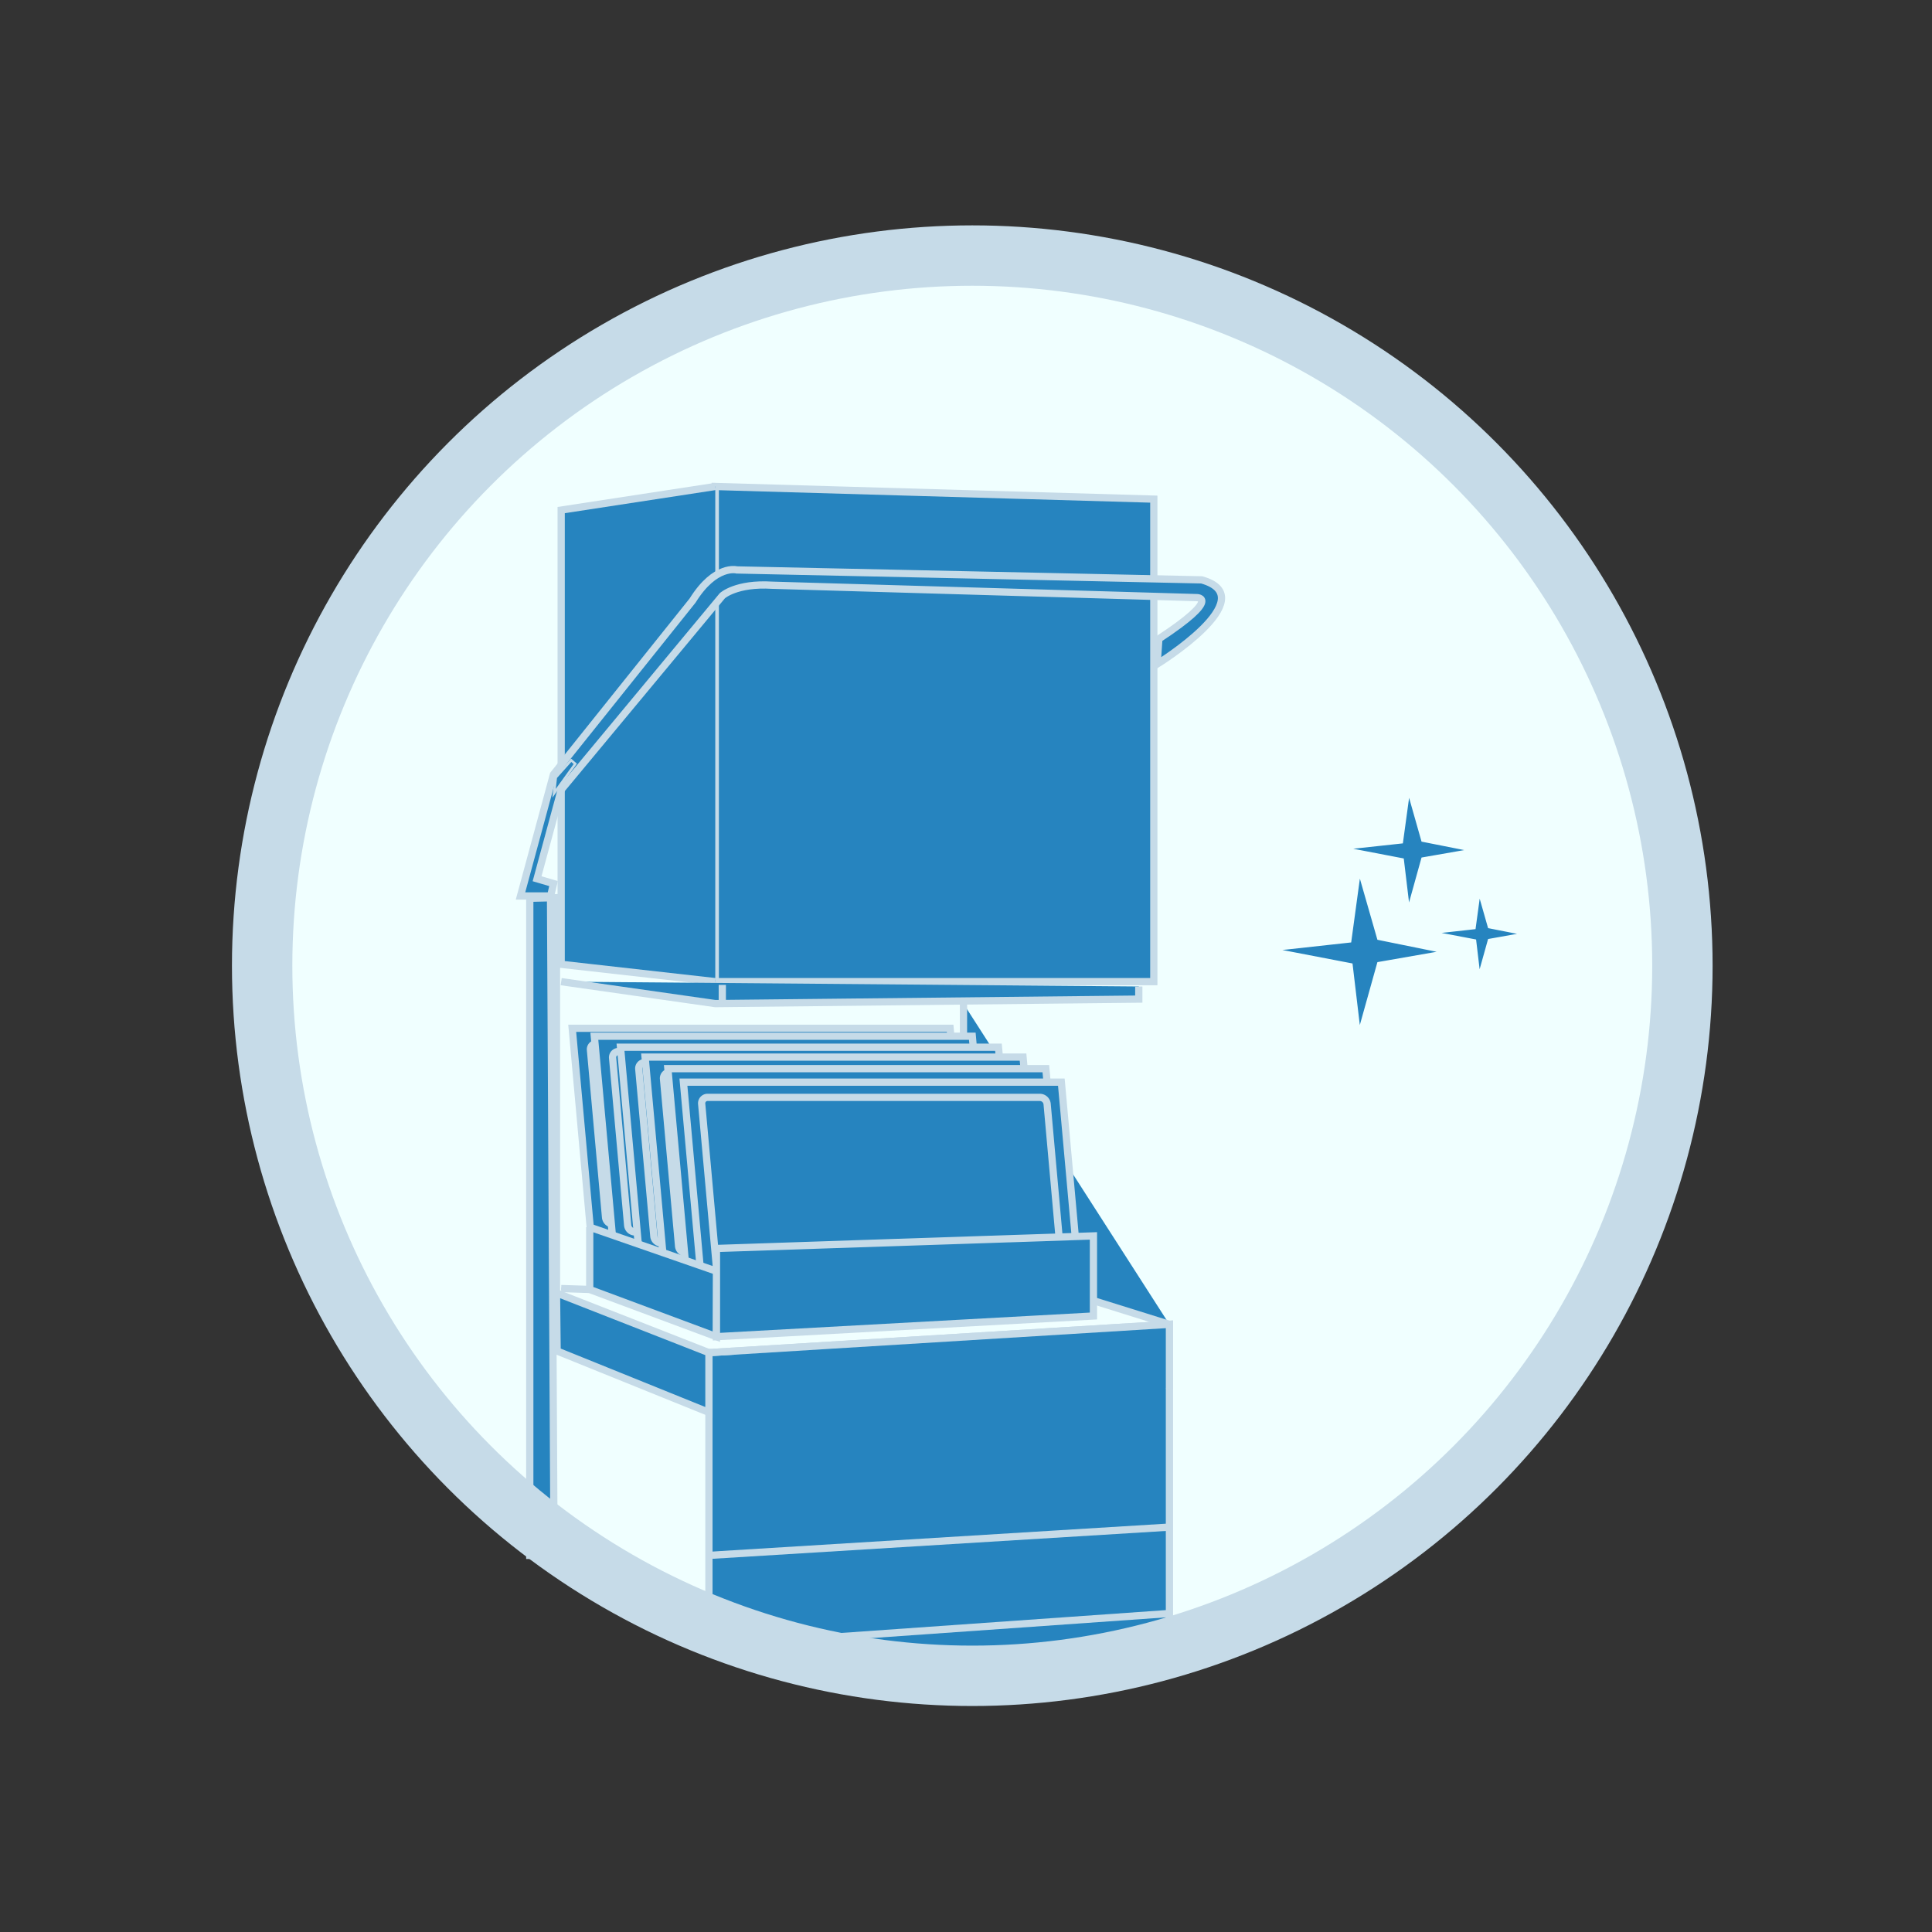 <svg xmlns="http://www.w3.org/2000/svg" viewBox="0 0 800 800">
  <rect x="0" y="0" width="800" height="800" fill="#333333" stroke="none"/>
  <defs>
    <style>
      .cls-1 {
        fill: azure;
      }

      .cls-2, .cls-3, .cls-4 {
        fill: #2684bf;
      }

      .cls-2 {
        stroke: #2684bf;
      }

      .cls-2, .cls-3, .cls-4, .cls-5 {
        stroke-miterlimit: 10;
      }

      .cls-3, .cls-4, .cls-5 {
        stroke: #c6dbe8;
      }

      .cls-3 {
        stroke-width: 3px;
      }

      .cls-5 {
        fill: none;
        stroke-width: 25px;
      }
    </style>
  </defs>
  <title>Grote Pictogrammen Topclean</title>
  <g id="Laag_5" data-name="Laag 5">
    <circle class="cls-1" cx="403.88" cy="401.91" r="294.05"/>
  </g>
  <g id="Laag_1" data-name="Laag 1">
    <g>
      <polygon class="cls-2" points="563.27 366.25 559.94 390.7 534.36 393.51 560.5 398.53 563.27 421.88 569.96 397.96 592.18 394.08 569.96 389.57 563.27 366.25"/>
      <polygon class="cls-2" points="583.65 332.79 581.34 349.68 563.72 351.59 581.72 355.05 583.65 371.13 588.23 354.65 603.58 351.97 588.23 348.93 583.65 332.79"/>
      <polygon class="cls-2" points="612.88 374.56 611.43 385.19 600.28 386.43 611.67 388.6 612.88 398.79 615.79 388.39 625.47 386.66 615.79 384.75 612.88 374.56"/>
    </g>
  </g>
  <g id="Laag_2" data-name="Laag 2">
    <g>
      <polygon class="cls-3" points="293.55 560.1 293.55 681.53 484.24 690.97 484.24 548.37 293.55 560.1"/>
      <polyline class="cls-3" points="230.43 535.37 230.69 559.43 293.55 584.84 293.55 560.1 230.43 535.37 230.43 371.7 219.37 371.95 219.37 644.05 229.43 644.05 227.96 370.96"/>
      <polyline class="cls-3" points="293.55 560.1 484.24 548.37 484.24 575.07"/>
      <line class="cls-3" x1="293.55" y1="644.05" x2="484.24" y2="632.34"/>
      <line class="cls-3" x1="293.55" y1="681.53" x2="484.24" y2="668.11"/>
      <polyline class="cls-3" points="484.23 548.4 398.96 521.77 398.96 415.6"/>
      <polygon class="cls-3" points="296.18 201.44 296.18 406.48 477.77 406.48 477.77 206.68 296.18 201.44"/>
      <polyline class="cls-3" points="296.18 406.48 232.37 399.3 232.37 211.21 296.18 201.44"/>
      <path class="cls-3" d="M215.53,371H228l1.21-5.13-6.82-2,10-36.86,66.71-80.32s5.75-5.31,20.66-4.36l175.72,5.13s10.72-.23-15.62,17.08L479.14,275s44.57-27.57,18.45-34.89L305.11,236s-8.93-2.42-18.33,12.69l-57.61,72Z"/>
      <polygon class="cls-4" points="238.22 316.29 229.43 328.5 230.16 321.92 236.52 314.82 238.22 316.29"/>
      <polygon class="cls-4" points="401.34 513.64 244.89 513.64 236.94 425.79 393.42 425.79 401.34 513.64"/>
      <polygon class="cls-3" points="401.34 513.64 244.89 513.64 236.94 425.79 393.42 425.79 401.34 513.64"/>
      <path class="cls-4" d="M393.77,504.13a2.43,2.43,0,0,1-2.5,2.7H253.75a3.06,3.06,0,0,1-3-2.7l-6.25-69.34a2.44,2.44,0,0,1,2.47-2.7H384.55a3,3,0,0,1,3,2.7Z"/>
      <path class="cls-3" d="M393.77,504.13a2.43,2.43,0,0,1-2.5,2.7H253.75a3.06,3.06,0,0,1-3-2.7l-6.25-69.34a2.44,2.44,0,0,1,2.47-2.7H384.55a3,3,0,0,1,3,2.7Z"/>
      <polygon class="cls-4" points="410.53 516.96 254.06 516.96 246.1 429.08 402.61 429.08 410.53 516.96"/>
      <polygon class="cls-3" points="410.53 516.96 254.06 516.96 246.1 429.08 402.61 429.08 410.53 516.96"/>
      <path class="cls-4" d="M402.93,507.45a2.43,2.43,0,0,1-2.5,2.67H262.91a3.06,3.06,0,0,1-3-2.67l-6.25-69.37a2.45,2.45,0,0,1,2.47-2.67H393.71a3,3,0,0,1,3,2.67Z"/>
      <path class="cls-3" d="M402.93,507.45a2.43,2.43,0,0,1-2.5,2.67H262.91a3.06,3.06,0,0,1-3-2.67l-6.25-69.37a2.45,2.45,0,0,1,2.47-2.67H393.71a3,3,0,0,1,3,2.67Z"/>
      <polygon class="cls-4" points="421.36 521.49 264.86 521.49 256.94 433.63 413.44 433.63 421.36 521.49"/>
      <polygon class="cls-3" points="421.36 521.49 264.86 521.49 256.94 433.63 413.44 433.63 421.36 521.49"/>
      <path class="cls-4" d="M413.77,512a2.45,2.45,0,0,1-2.51,2.67H273.75a3.07,3.07,0,0,1-3-2.67l-6.25-69.37A2.43,2.43,0,0,1,267,440H404.55a3,3,0,0,1,3,2.67Z"/>
      <path class="cls-3" d="M413.77,512a2.45,2.45,0,0,1-2.51,2.67H273.75a3.07,3.07,0,0,1-3-2.67l-6.25-69.37A2.43,2.43,0,0,1,267,440H404.55a3,3,0,0,1,3,2.67Z"/>
      <polygon class="cls-4" points="431.55 525.57 275.07 525.57 267.12 437.72 423.62 437.72 431.55 525.57"/>
      <polygon class="cls-3" points="431.55 525.57 275.07 525.57 267.12 437.72 423.62 437.72 431.55 525.57"/>
      <path class="cls-4" d="M424,516.09a2.41,2.41,0,0,1-2.45,2.67H284a3.06,3.06,0,0,1-3-2.67l-6.26-69.37a2.46,2.46,0,0,1,2.5-2.67H414.75a3,3,0,0,1,2.94,2.67Z"/>
      <path class="cls-3" d="M424,516.09a2.41,2.41,0,0,1-2.45,2.67H284a3.06,3.06,0,0,1-3-2.67l-6.26-69.37a2.46,2.46,0,0,1,2.5-2.67H414.75a3,3,0,0,1,2.94,2.67Z"/>
      <polygon class="cls-4" points="440.98 530.36 284.5 530.36 276.55 442.5 433.06 442.5 440.98 530.36"/>
      <polygon class="cls-3" points="440.98 530.36 284.5 530.36 276.55 442.5 433.06 442.5 440.98 530.36"/>
      <path class="cls-4" d="M433.38,520.85a2.43,2.43,0,0,1-2.51,2.7H293.36a3.07,3.07,0,0,1-3-2.7l-6.24-69.35a2.44,2.44,0,0,1,2.47-2.7H424.16a3,3,0,0,1,3,2.7Z"/>
      <path class="cls-3" d="M433.38,520.85a2.43,2.43,0,0,1-2.51,2.7H293.36a3.07,3.07,0,0,1-3-2.7l-6.24-69.35a2.44,2.44,0,0,1,2.47-2.7H424.16a3,3,0,0,1,3,2.7Z"/>
      <polyline class="cls-3" points="232.38 406.48 296.18 415.57 471.55 413.71 471.55 408.48"/>
      <line class="cls-3" x1="299.09" y1="407.83" x2="299.09" y2="415.54"/>
      <polygon class="cls-4" points="447.4 535.96 290.94 535.96 282.99 448.1 439.48 448.1 447.4 535.96"/>
      <polygon class="cls-3" points="447.4 535.96 290.94 535.96 282.99 448.1 439.48 448.1 447.4 535.96"/>
      <path class="cls-4" d="M439.82,526.44a2.48,2.48,0,0,1-2.5,2.71H299.81a3,3,0,0,1-3-2.71l-6.26-69.33a2.45,2.45,0,0,1,2.47-2.71H430.59a3.06,3.06,0,0,1,3,2.71Z"/>
      <path class="cls-3" d="M439.82,526.44a2.48,2.48,0,0,1-2.5,2.71H299.81a3,3,0,0,1-3-2.71l-6.26-69.33a2.45,2.45,0,0,1,2.47-2.71H430.59a3.06,3.06,0,0,1,3,2.71Z"/>
      <polygon class="cls-4" points="244.19 508.15 296.85 526.44 296.65 553.49 244.19 533.96 244.19 508.15"/>
      <polyline class="cls-3" points="244.19 508.15 296.85 526.44 296.65 553.49 244.19 533.96 244.19 508.15"/>
      <polygon class="cls-4" points="296.67 523.52 296.67 516.96 452.77 511.76 452.77 544.93 296.67 553.49 296.67 523.52"/>
      <polygon class="cls-3" points="296.67 523.52 296.67 516.96 452.77 511.76 452.77 544.93 296.67 553.49 296.67 523.52"/>
      <line class="cls-4" x1="232.38" y1="533.56" x2="244.2" y2="533.93"/>
      <line class="cls-3" x1="232.38" y1="533.56" x2="244.2" y2="533.93"/>
    </g>
  </g>
  <g id="Cirkels">
    <circle class="cls-5" cx="402.6" cy="399.87" r="294.05"/>
  </g>
</svg>
